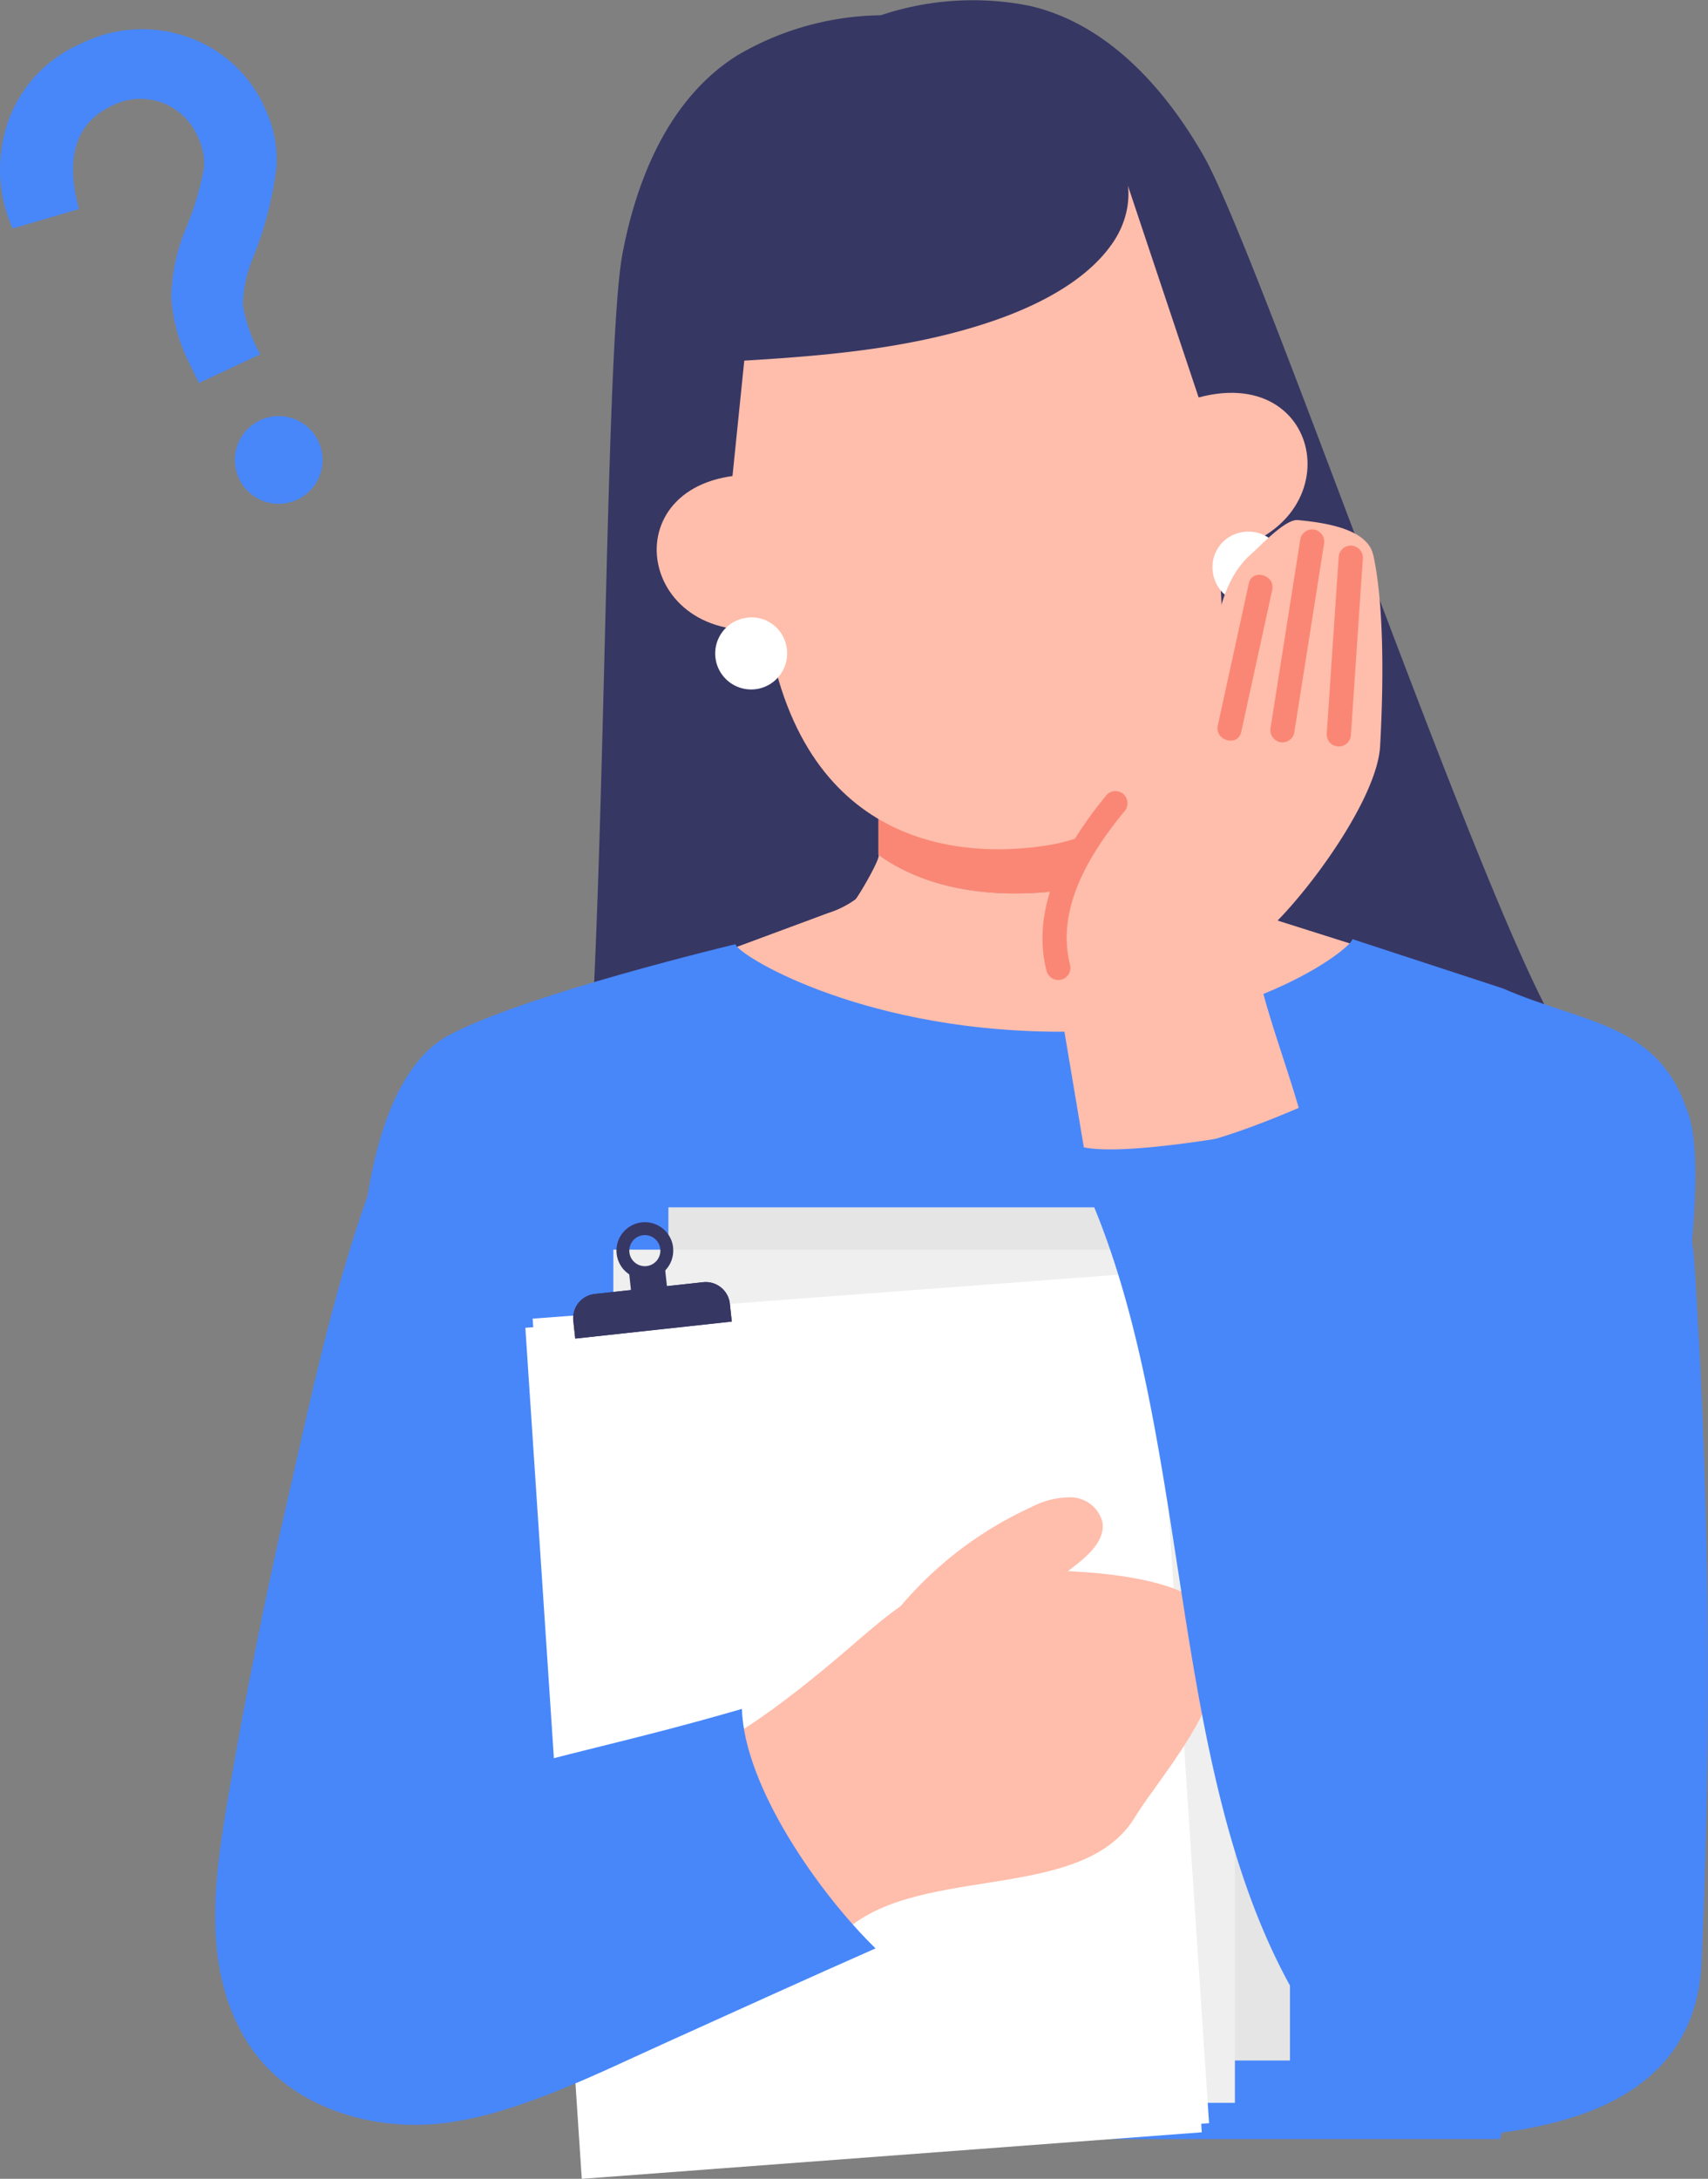 <svg id="img" xmlns="http://www.w3.org/2000/svg" xmlns:xlink="http://www.w3.org/1999/xlink" width="112.674" height="143.669" viewBox="0 0 112.674 143.669">
  <rect x="0" y="0" width="112.674" height="143.669" fill="#808080" stroke="none"/>
  <defs>
    <clipPath id="clip-path">
      <rect id="長方形_3293" data-name="長方形 3293" width="112.674" height="143.669" fill="none"/>
    </clipPath>
  </defs>
  <g id="グループ_10572" data-name="グループ 10572" clip-path="url(#clip-path)">
    <path id="パス_24940" data-name="パス 24940" d="M183.251,68.685c-4.578-6.106-20.16-51.9-23.931-58.448C156.941,6.1,153.182,1.6,147.853.383a19.117,19.117,0,0,0-9.808.624,19.12,19.12,0,0,0-9.465,2.645c-4.63,2.905-6.692,8.4-7.576,13.084-1.4,7.426-1.011,55.8-3.319,63.071s70.144-5.015,65.567-11.121" transform="translate(-79.941 0)" fill="#373764"/>
    <path id="パス_24941" data-name="パス 24941" d="M159.784,174.423c.207.149-1.348,2.8-1.521,2.943a6.319,6.319,0,0,1-1.8.9l-6.626,2.457c.448-.166,4.725,4.43,5.205,4.879l6.756,6.322,8.776,8.212c6.914-6.474,14.558-12.633,20.884-19.68l-5.76-1.824a10.6,10.6,0,0,1-3.094-1.358c-1.277-.927-1.506-2.138-1.764-3.558a18.41,18.41,0,0,1-7.075,2.746c-4.628.926-10.055.783-13.98-2.034" transform="translate(-101.829 -118.054)" fill="#ffbdab"/>
    <path id="パス_24942" data-name="パス 24942" d="M180.871,150.667v8.093c3.926,2.82,9.354,2.962,13.983,2.037a15.15,15.15,0,0,0,7.1-2.842v-7.287Z" transform="translate(-122.92 -102.393)" fill="#ffbdab"/>
    <path id="パス_24943" data-name="パス 24943" d="M159.784,174.423c.207.149-1.348,2.8-1.521,2.943a6.319,6.319,0,0,1-1.8.9l-6.626,2.457c.448-.166,4.725,4.43,5.205,4.879l6.756,6.322,8.776,8.212c6.914-6.474,14.558-12.633,20.884-19.68l-5.76-1.824a10.6,10.6,0,0,1-3.094-1.358c-1.277-.927-1.506-2.138-1.764-3.558a18.41,18.41,0,0,1-7.075,2.746c-4.628.926-10.055.783-13.98-2.034" transform="translate(-101.829 -118.054)" fill="#ffbdab"/>
    <path id="パス_24944" data-name="パス 24944" d="M180.871,150.667v8.093c3.926,2.82,9.354,2.962,13.983,2.037a15.15,15.15,0,0,0,7.1-2.842v-7.287Z" transform="translate(-122.92 -102.393)" fill="#fa8775"/>
    <path id="パス_24945" data-name="パス 24945" d="M181.619,50.465c.431,2.079.584,5.686,1.176,10.654,1.571,13.188-6.608,17.657-11.126,18.423s-15.377.993-18.357-12.646c-.932-4.267-2.629-11.262-2.629-11.262l1.722-16.863,24.068-3.708Z" transform="translate(-102.404 -23.829)" fill="#ffbdab"/>
    <path id="パス_24946" data-name="パス 24946" d="M141.157,97.7c-9.127.379-7.2,11.74,2.037,10.069Z" transform="translate(-91.888 -66.394)" fill="#ffbdab"/>
    <path id="パス_24947" data-name="パス 24947" d="M151.927,128.963a2.373,2.373,0,1,1-2.734-1.849,2.333,2.333,0,0,1,2.734,1.849" transform="translate(-100.051 -86.361)" fill="#fff"/>
    <path id="パス_24948" data-name="パス 24948" d="M245.771,81.244c8.742-2.651,10.668,8.709,1.4,10.177Z" transform="translate(-167.025 -54.942)" fill="#ffbdab"/>
    <path id="パス_24949" data-name="パス 24949" d="M249.65,112.08a2.373,2.373,0,1,0,1.971-2.647,2.332,2.332,0,0,0-1.971,2.647" transform="translate(-169.641 -74.348)" fill="#fff"/>
    <path id="パス_24950" data-name="パス 24950" d="M170.491,27.4c2.673,1.415,3.011,4.69,1.417,7.12s-4.649,4.1-7.783,5.2c-5.924,2.069-12.373,2.45-18.667,2.8a30.222,30.222,0,0,1,.03-12.395Z" transform="translate(-98.426 -18.622)" fill="#373764"/>
    <path id="パス_24951" data-name="パス 24951" d="M161.6,204.437c-1.951-5.657-6.861-5.615-12.093-7.907l-9.934-3.253c-.026.595-7.266,6.295-20.009,6.1s-20.612-5.117-20.688-5.765c0,0-13.8,3.286-18.887,5.99-6.064,3.224-5.889,16.874-5.889,16.874l3.04,41.337,18.01,14.589h54.163l3.326-12.686s12.373-47.574,8.961-55.283" transform="translate(-50.356 -131.351)" fill="#4887fa"/>
    <path id="パス_24952" data-name="パス 24952" d="M136.286,386.714a24.743,24.743,0,0,0-14.573-4.759,5.467,5.467,0,0,0-2.686.517,2.188,2.188,0,0,0-1.179,2.287c.285,1.15,1.638,1.615,2.791,1.89l7.414,1.776Z" transform="translate(-80.057 -259.576)" fill="#ffd9c5"/>
    <rect id="長方形_3290" data-name="長方形 3290" width="41.004" height="56.257" transform="translate(44.093 79.612)" fill="#e5e5e5"/>
    <rect id="長方形_3291" data-name="長方形 3291" width="41.004" height="56.257" transform="translate(40.461 82.402)" fill="#efefef"/>
    <path id="パス_24953" data-name="パス 24953" d="M154.287,317.922l-40.9,3.068-3.722-56.117,40.9-3.068Z" transform="translate(-74.527 -177.922)" fill="#fff"/>
    <path id="パス_24954" data-name="パス 24954" d="M152.786,319.8l-40.9,3.069-3.722-56.117,40.9-3.068Z" transform="translate(-73.507 -179.197)" fill="#fff"/>
    <path id="パス_24955" data-name="パス 24955" d="M96.8,341.7c12.8-5.867,14.453-4.275,25.122-13.467,2.157-1.858,4.381-3.843,7.145-4.524,3.513-.866,14.8-.788,16.532,2.389,2.475,4.539-3.071,10.319-4.952,13.41-3.266,5.368-13.067,3.3-18.267,6.824-6.156,4.175-14.655,6.7-22.166,10.841Z" transform="translate(-65.786 -219.669)" fill="#ffbdab"/>
    <path id="パス_24956" data-name="パス 24956" d="M177.113,319.148a24.742,24.742,0,0,1,11.291-10.37,5.464,5.464,0,0,1,2.658-.642,2.187,2.187,0,0,1,2.021,1.593c.217,1.165-.822,2.148-1.756,2.877l-6.012,4.688Z" transform="translate(-120.366 -209.401)" fill="#ffbdab"/>
    <path id="パス_24957" data-name="パス 24957" d="M128.472,266.455l-10.326,1.122-.129-1.185a1.6,1.6,0,0,1,1.411-1.755l7.161-.778a1.6,1.6,0,0,1,1.755,1.411Z" transform="translate(-80.198 -179.312)" fill="#373764"/>
    <path id="パス_24958" data-name="パス 24958" d="M128.472,266.455l-10.326,1.122-.129-1.185a1.6,1.6,0,0,1,1.411-1.755l7.161-.778a1.6,1.6,0,0,1,1.755,1.411Z" transform="translate(-80.198 -179.312)" fill="#373764"/>
    <rect id="長方形_3292" data-name="長方形 3292" width="2.387" height="3.121" transform="translate(41.49 83.837) rotate(-6.202)" fill="#373764"/>
    <path id="パス_24959" data-name="パス 24959" d="M130.665,253.207A1.874,1.874,0,1,0,129,255.272a1.874,1.874,0,0,0,1.661-2.065m-1.752,1.221a1.024,1.024,0,1,1,.908-1.129,1.024,1.024,0,0,1-.908,1.129" transform="translate(-86.26 -170.943)" fill="#373764"/>
    <path id="パス_24960" data-name="パス 24960" d="M79.056,270.9c-7.649,2.215-10.905,2.71-18.555,4.925l3.122-14.843c-1.2-5.043-2.533-26.6-7.572-28.171-3.37,7.659-5.1,16.171-6.972,24.311q-2.156,9.393-3.793,18.9c-.953,5.533-2.042,11.819,1.17,16.9,2.613,4.139,8.008,5.868,12.871,5.3S69.6,294.91,74.059,292.9c4.811-2.173,9.334-4.232,13.812-6.208-3.692-3.6-8.66-10.638-8.815-15.79" transform="translate(-30.113 -158.216)" fill="#4887fa"/>
    <path id="パス_24961" data-name="パス 24961" d="M12.389,6.525a9,9,0,0,0-7.055.438A8.774,8.774,0,0,0,.562,12.021a9.574,9.574,0,0,0,.271,7.128l4.374-1.285Q3.819,12.713,7.4,11.043A4.11,4.11,0,0,1,13.05,13.1a4.056,4.056,0,0,1,.414,2,19.293,19.293,0,0,1-1.2,4.048,12.364,12.364,0,0,0-.967,4.6A11.554,11.554,0,0,0,12.525,28.1l.6,1.23,4.046-1.887a10.246,10.246,0,0,1-1.153-3.257,8.722,8.722,0,0,1,.678-3.121,23.084,23.084,0,0,0,1.546-6.036,7.953,7.953,0,0,0-.743-3.767,8.68,8.68,0,0,0-5.108-4.737" transform="translate(0 -4.079)" fill="#4887fa"/>
    <path id="パス_24962" data-name="パス 24962" d="M50.026,85.91a2.891,2.891,0,1,0,3.843,1.4,2.891,2.891,0,0,0-3.843-1.4" transform="translate(-32.862 -58.2)" fill="#4887fa"/>
    <path id="パス_24963" data-name="パス 24963" d="M238.457,109.32c-.377-1.724-3.206-2.124-4.963-2.291-.838-.079-2.452,1.689-3.085,2.244-3.7,3.237-1.717,10.745-5.3,14.1-1.147,1.073-2.662,1.665-3.891,2.643a10.381,10.381,0,0,0-3.493,6.912,30.815,30.815,0,0,0,.379,7.91l1.269,7.555c3.018.6,11.431-.991,14.452-1.574-.992-4.031-4.055-11.256-2.808-12.305,2.753-2.317,7.7-8.984,7.9-12.577s.316-9.1-.453-12.62" transform="translate(-147.873 -72.735)" fill="#ffbdab"/>
    <path id="パス_24964" data-name="パス 24964" d="M261.023,237.892c-.1-1.629-.241-3.384-1.3-4.622-1.562-1.821-7.592,20.953-7.592,20.953l-16.337-27.438c-6.28,2.759-11.252,4.238-16.225,3.054,9.406,17.451,5.435,43.462,17.371,59.29,2.4,3.183,5.86,6.269,9.82,5.811,4.658-.539,14.206-1.853,14.7-11.31a425.225,425.225,0,0,0-.436-45.736" transform="translate(-149.217 -154.122)" fill="#4887fa"/>
    <path id="パス_24965" data-name="パス 24965" d="M263.564,109.546,261.6,121.989a.827.827,0,0,0,.559.986.808.808,0,0,0,.986-.559l1.963-12.444a.826.826,0,0,0-.559-.985.807.807,0,0,0-.985.559" transform="translate(-177.774 -74.05)" fill="#fa8775"/>
    <path id="パス_24966" data-name="パス 24966" d="M216.458,174.252c-.943-3.693,1.31-7.337,3.564-10.075a.824.824,0,0,0,0-1.133.807.807,0,0,0-1.133,0c-2.639,3.207-5.074,7.33-3.976,11.634a.8.8,0,0,0,1.545-.426" transform="translate(-145.871 -110.646)" fill="#fa8775"/>
    <path id="パス_24967" data-name="パス 24967" d="M274.745,124.734q.394-5.821.789-11.642a.8.8,0,1,0-1.6,0q-.394,5.821-.789,11.642a.8.8,0,0,0,1.6,0" transform="translate(-185.626 -76.313)" fill="#fa8775"/>
    <path id="パス_24968" data-name="パス 24968" d="M252.733,118.863l-2.045,9.365c-.219,1,1.325,1.434,1.545.426l2.045-9.365c.219-1-1.325-1.434-1.545-.426" transform="translate(-170.352 -80.388)" fill="#fa8775"/>
  </g>
</svg>
